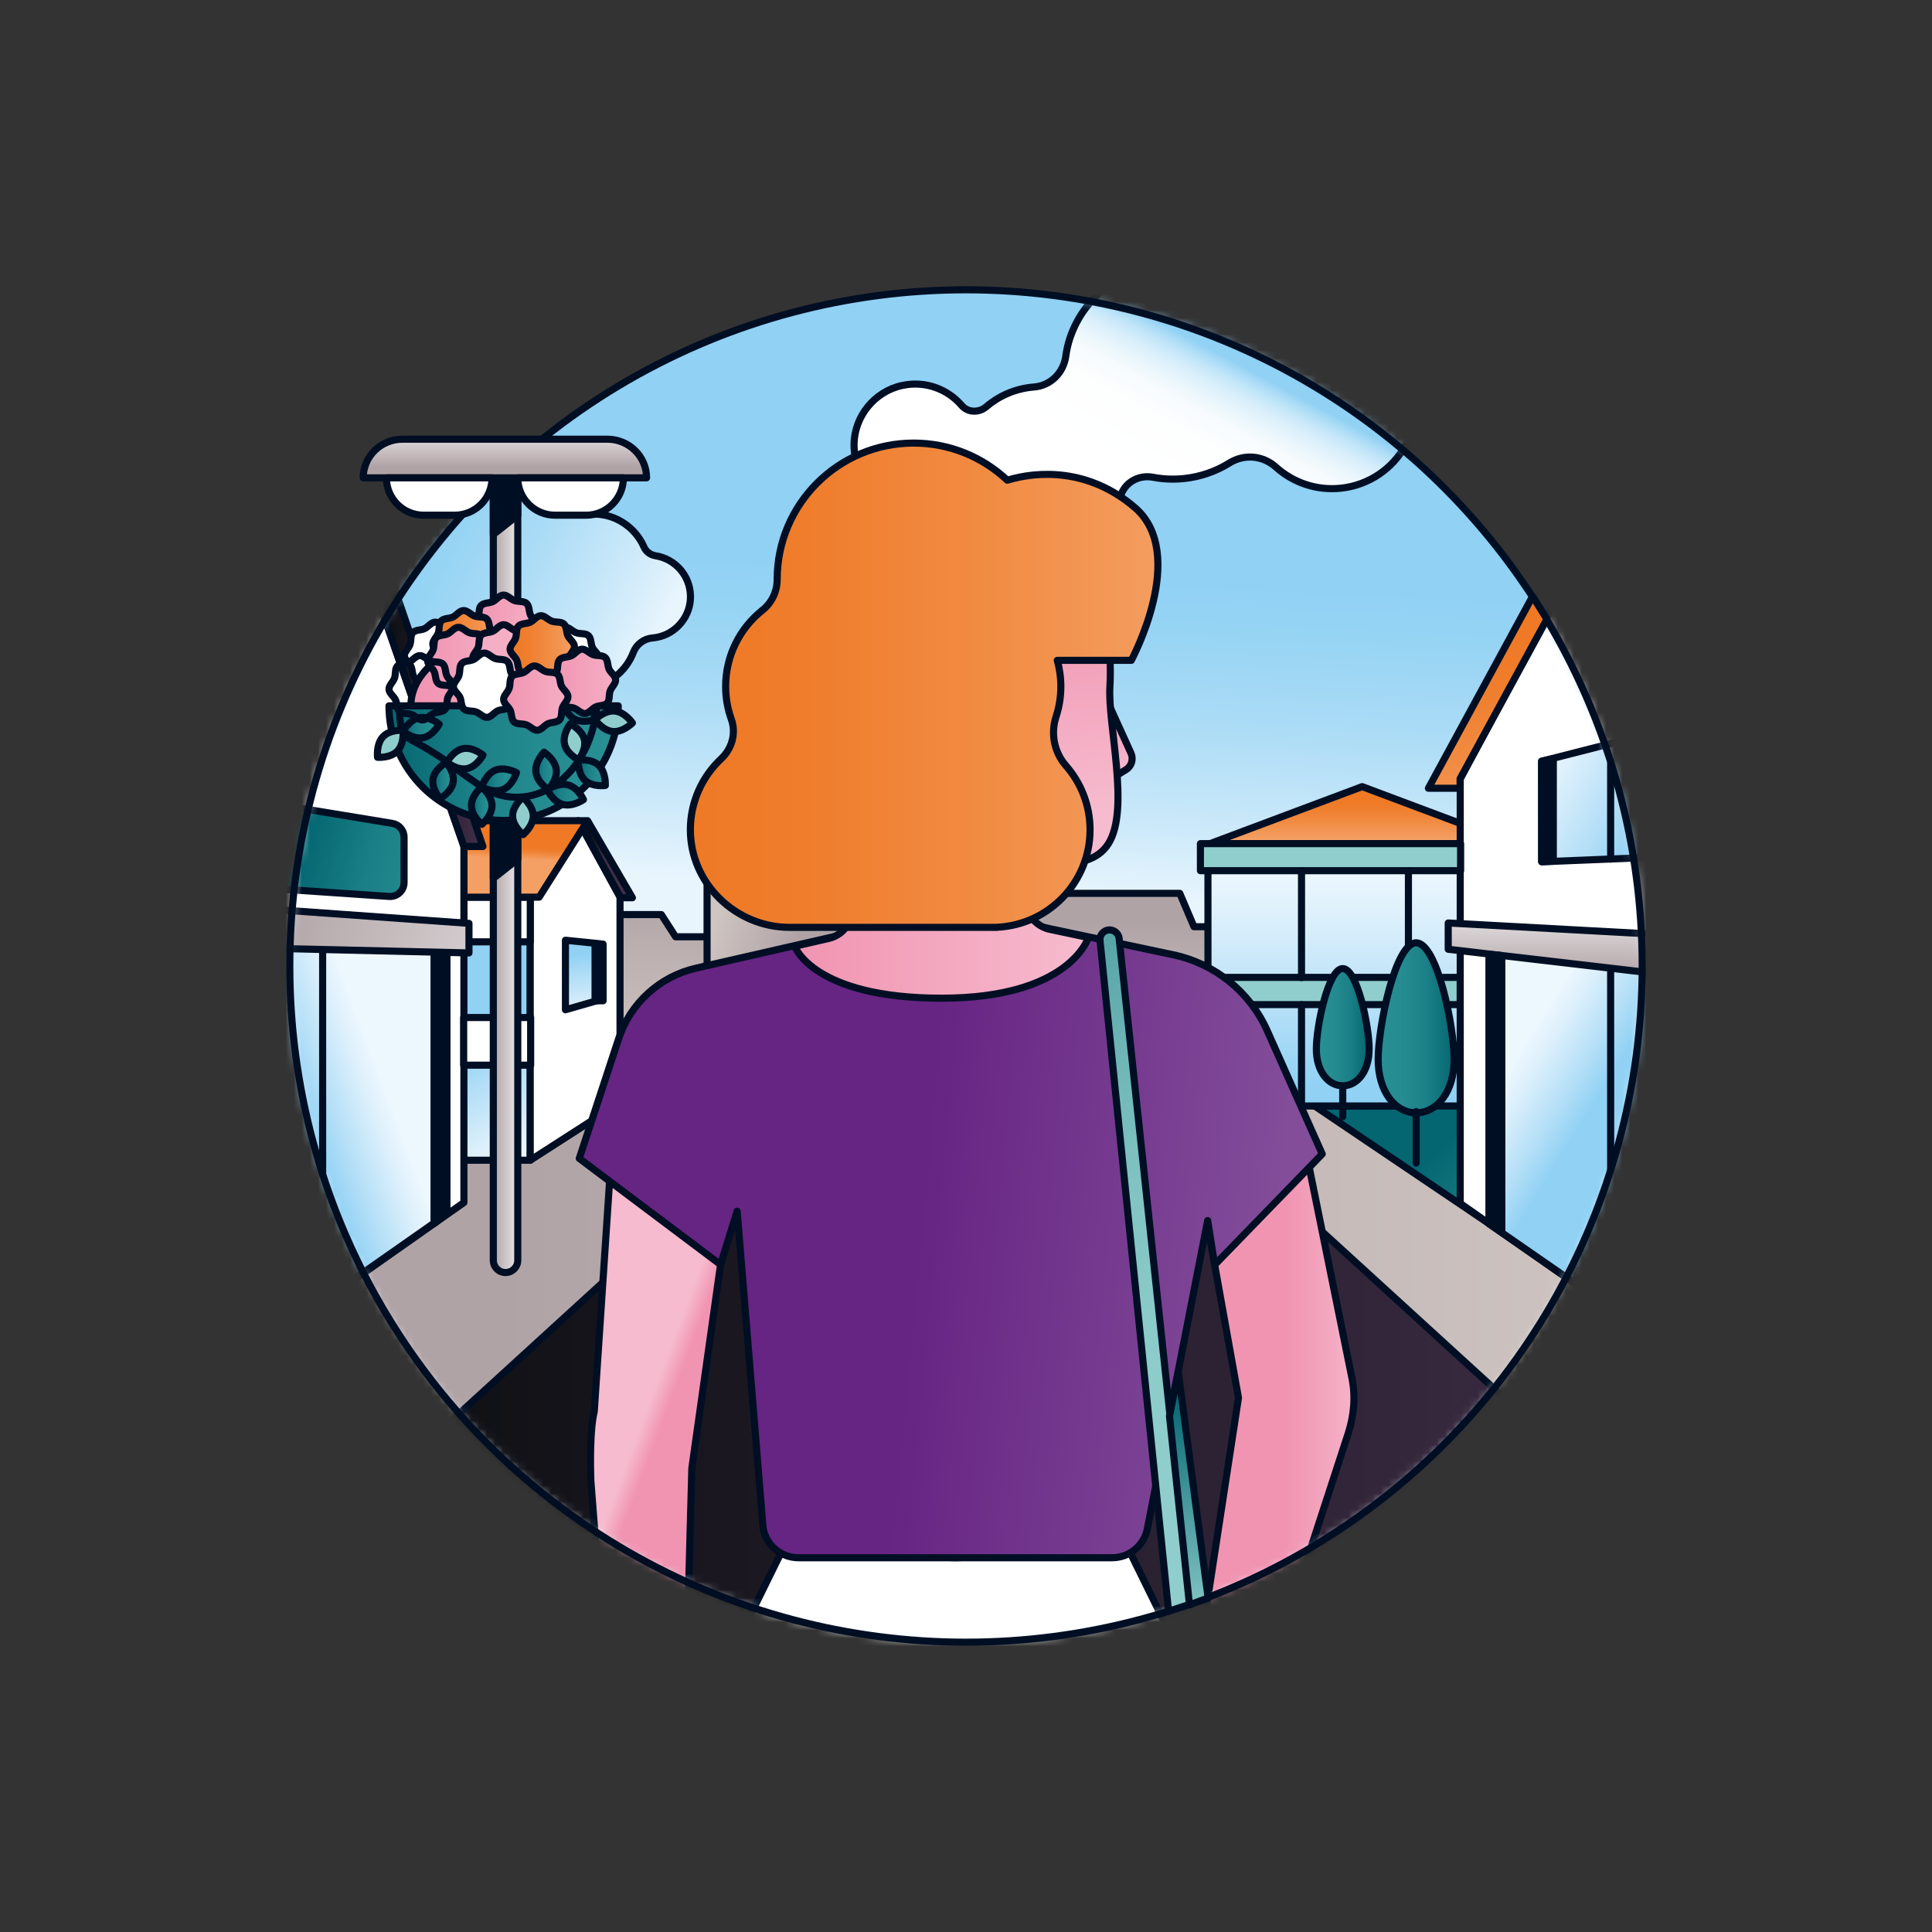 <?xml version="1.0" encoding="UTF-8"?> <svg xmlns="http://www.w3.org/2000/svg" xmlns:xlink="http://www.w3.org/1999/xlink" height="240" viewBox="0 0 240 240" width="240"><rect x="0" y="0" width="240" height="240" fill="#333333" stroke="none"/><defs><linearGradient id="a"><stop offset=".23" stop-color="#90d1f4"></stop><stop offset=".34" stop-color="#97d4f4"></stop><stop offset=".51" stop-color="#acdcf6"></stop><stop offset=".71" stop-color="#ceeafa"></stop><stop offset=".84" stop-color="#e8f5fd"></stop></linearGradient><linearGradient id="b" x1="51.935%" x2="49.952%" xlink:href="#a" y1="11.606%" y2="50.95%"></linearGradient><linearGradient id="c"><stop offset=".17" stop-color="#b0a3a6"></stop><stop offset="1" stop-color="#cfc5c1"></stop></linearGradient><linearGradient id="d" x1="49.998%" x2="49.998%" xlink:href="#c" y1="18.537%" y2="92.985%"></linearGradient><linearGradient id="e"><stop offset="0" stop-color="#ef7925"></stop><stop offset=".23" stop-color="#ef7d2c"></stop><stop offset=".58" stop-color="#f18b42"></stop><stop offset="1" stop-color="#f4a064"></stop></linearGradient><linearGradient id="f" x1="50%" x2="50%" xlink:href="#e" y1="18.538%" y2="92.981%"></linearGradient><linearGradient id="g" x1="65.003%" x2="18.878%" y1="37.082%" y2="74.961%"><stop offset=".08" stop-color="#90d1f4"></stop><stop offset=".11" stop-color="#a9dbf6"></stop><stop offset=".15" stop-color="#c3e6f9"></stop><stop offset=".2" stop-color="#d9effb"></stop><stop offset=".26" stop-color="#eaf6fc"></stop><stop offset=".32" stop-color="#f6fbfe"></stop><stop offset=".42" stop-color="#fdfefe"></stop><stop offset=".68" stop-color="#fff"></stop></linearGradient><linearGradient id="h" x1="36.839%" x2="103.882%" xlink:href="#a" y1="43.803%" y2="61.31%"></linearGradient><linearGradient id="i" x1="50.002%" x2="50.002%" xlink:href="#c" y1="18.534%" y2="92.985%"></linearGradient><linearGradient id="j" x1="69.862%" x2="13.438%" xlink:href="#c" y1="58.683%" y2="34.003%"></linearGradient><linearGradient id="k"><stop offset="0" stop-color="#046671"></stop><stop offset=".1" stop-color="#0b6e77"></stop><stop offset=".37" stop-color="#1b8087"></stop><stop offset=".65" stop-color="#248b90"></stop><stop offset=".97" stop-color="#288f93"></stop></linearGradient><linearGradient id="l" x1="50%" x2="50%" xlink:href="#k" y1="18.536%" y2="92.985%"></linearGradient><linearGradient id="m" x1="0%" x2="100%" xlink:href="#c" y1="50%" y2="50%"></linearGradient><linearGradient id="n" x1="60.096%" x2="124.818%" xlink:href="#k" y1="38.148%" y2="114.36%"></linearGradient><linearGradient id="o"><stop offset=".2" stop-color="#90d1f4"></stop><stop offset=".35" stop-color="#b4dff7"></stop><stop offset=".54" stop-color="#ddf0fc"></stop><stop offset=".64" stop-color="#edf7fe"></stop></linearGradient><linearGradient id="p" x1="45.416%" x2="84.733%" xlink:href="#o" y1="37.139%" y2="147.376%"></linearGradient><linearGradient id="q" x1="49.745%" x2="48.424%" xlink:href="#e" y1="34.091%" y2="50.344%"></linearGradient><linearGradient id="r" x1="50%" x2="50%" xlink:href="#o" y1="131.035%" y2="-60.454%"></linearGradient><linearGradient id="s"><stop offset="0" stop-color="#060b0b"></stop><stop offset="1" stop-color="#422f4a"></stop></linearGradient><linearGradient id="t" x1="0%" x2="100%" xlink:href="#s" y1="50.001%" y2="50.001%"></linearGradient><linearGradient id="u"><stop offset="0" stop-color="#f194b2"></stop><stop offset="1" stop-color="#f6bbce"></stop></linearGradient><linearGradient id="v" x1="82.99%" x2="103.888%" xlink:href="#u" y1="49.999%" y2="49.999%"></linearGradient><linearGradient id="w" x1="49.403%" x2="47.126%" xlink:href="#u" y1="48.143%" y2="43.447%"></linearGradient><linearGradient id="x" x1="45.126%" x2="93.581%" y1="50.343%" y2="54.311%"><stop offset="0" stop-color="#662483"></stop><stop offset="1" stop-color="#834d9a"></stop></linearGradient><linearGradient id="y" x1="66.124%" x2="20.713%" y1="63.47%" y2="-4.677%"><stop offset=".24" stop-color="#90d1f4"></stop><stop offset=".38" stop-color="#b4dff7"></stop><stop offset=".57" stop-color="#ddf0fc"></stop><stop offset=".67" stop-color="#edf7fe"></stop></linearGradient><linearGradient id="z"><stop offset="0" stop-color="#b0a3a6"></stop><stop offset="1" stop-color="#eae7e8"></stop></linearGradient><linearGradient id="A" x1="50.003%" x2="50.003%" xlink:href="#z" y1="98.11%" y2="-25.632%"></linearGradient><linearGradient id="B" x1="69.165%" x2="-3.355%" y1="57.353%" y2="29.686%"><stop offset=".2" stop-color="#90d1f4"></stop><stop offset=".45" stop-color="#b4dff7"></stop><stop offset=".78" stop-color="#ddf0fc"></stop><stop offset=".94" stop-color="#edf7fe"></stop></linearGradient><linearGradient id="C" x1="35.706%" x2="90.555%" xlink:href="#o" y1="49.391%" y2="12.499%"></linearGradient><linearGradient id="D" x1="12.984%" x2="163.746%" xlink:href="#z" y1="48.57%" y2="56.344%"></linearGradient><linearGradient id="E" x1="39.182%" x2="155.562%" xlink:href="#k" y1="50.633%" y2="68.774%"></linearGradient><linearGradient id="F" x1="0%" x2="100%" xlink:href="#s" y1="49.998%" y2="49.998%"></linearGradient><linearGradient id="G" x1="100%" x2="0%" xlink:href="#k" y1="49.995%" y2="49.995%"></linearGradient><linearGradient id="H" x1="48.286%" x2="50.546%" y1="-42.186%" y2="81.839%"><stop offset="0" stop-color="#046671"></stop><stop offset=".02" stop-color="#0b6b75"></stop><stop offset=".17" stop-color="#338990"></stop><stop offset=".33" stop-color="#54a2a5"></stop><stop offset=".48" stop-color="#6eb5b6"></stop><stop offset=".64" stop-color="#80c3c2"></stop><stop offset=".81" stop-color="#8bcbc9"></stop><stop offset="1" stop-color="#8fcecc"></stop></linearGradient><linearGradient id="I" x1="48.559%" x2="50.879%" xlink:href="#u" y1="-9.792%" y2="100.438%"></linearGradient><linearGradient id="J" x1="48.423%" x2="51.61%" y1="8.171%" y2="117.154%"><stop offset="0" stop-color="#046671"></stop><stop offset=".42" stop-color="#44969b"></stop><stop offset=".81" stop-color="#7abebe"></stop><stop offset="1" stop-color="#8fcecc"></stop></linearGradient><linearGradient id="K" x1="47.52%" x2="50.049%" xlink:href="#u" y1="-3.888%" y2="76.928%"></linearGradient><linearGradient id="L" x1="0%" x2="100%" xlink:href="#u" y1="50.001%" y2="50.001%"></linearGradient><linearGradient id="M" x1="49.923%" x2="50.212%" xlink:href="#o" y1="21.229%" y2="128.972%"></linearGradient><linearGradient id="N" x1="46.135%" x2="58.372%" xlink:href="#e" y1="24.44%" y2="124.206%"></linearGradient><linearGradient id="O" x1="50%" x2="50%" xlink:href="#o" y1="131.04%" y2="-60.471%"></linearGradient><linearGradient id="P" x1="50%" x2="50%" xlink:href="#o" y1="131.023%" y2="-60.46%"></linearGradient><linearGradient id="Q" x1="100%" x2="0%" xlink:href="#k" y1="50%" y2="50%"></linearGradient><linearGradient id="R" x1="51.397%" x2="50.142%" xlink:href="#s" y1="12.721%" y2="51.169%"></linearGradient><linearGradient id="S" x1="0%" x2="100.053%" xlink:href="#z" y1="50%" y2="50%"></linearGradient><linearGradient id="T" x1="49.998%" x2="49.998%" y1="127.186%" y2="-22.208%"><stop offset=".37" stop-color="#b0a3a6"></stop><stop offset="1" stop-color="#eae7e8"></stop></linearGradient><linearGradient id="U"><stop offset="0" stop-color="#f194b2"></stop><stop offset="1" stop-color="#f5afc5"></stop></linearGradient><linearGradient id="V" x1=".01%" x2="100.01%" xlink:href="#U" y1="50%" y2="50%"></linearGradient><linearGradient id="W" x1="-.01%" x2="99.99%" xlink:href="#e" y1="50.02%" y2="50.02%"></linearGradient><linearGradient id="X" x1="0%" x2="100%" xlink:href="#U" y1="50%" y2="50%"></linearGradient><linearGradient id="Y" x1="0%" x2="100%" xlink:href="#k" y1="49.994%" y2="49.994%"></linearGradient><linearGradient id="Z" x1="-.01%" x2="99.99%" xlink:href="#U" y1="50.02%" y2="50.02%"></linearGradient><linearGradient id="aa" x1="-725.357%" x2="-723.374%" xlink:href="#U" y1="50.02%" y2="50.02%"></linearGradient><linearGradient id="ab" x1=".042%" x2="100.005%" xlink:href="#k" y1="49.975%" y2="49.975%"></linearGradient><linearGradient id="ac" x1="0%" x2="100%" xlink:href="#k" y1="50.028%" y2="50.028%"></linearGradient><linearGradient id="ad" x1=".054%" x2="100.008%" xlink:href="#k" y1="50%" y2="50%"></linearGradient><linearGradient id="ae" x1=".035%" x2="100%" xlink:href="#k" y1="50%" y2="50%"></linearGradient><linearGradient id="af" x1=".003%" x2="99.997%" xlink:href="#k" y1="49.983%" y2="49.983%"></linearGradient><linearGradient id="ag" x1="-.031%" x2="99.968%" xlink:href="#k" y1="49.983%" y2="49.983%"></linearGradient><linearGradient id="ah" x1="0%" x2="99.964%" xlink:href="#k" y1="50.031%" y2="50.031%"></linearGradient><linearGradient id="ai" x1="-.038%" x2="100%" xlink:href="#k" y1="50.03%" y2="50.03%"></linearGradient><linearGradient id="aj" x1="-.01%" x2="100.01%" xlink:href="#e" y1="50.02%" y2="50.02%"></linearGradient><linearGradient id="ak" x1="-.01%" x2="100.01%" xlink:href="#U" y1="50%" y2="50%"></linearGradient><linearGradient id="al" x1="-.01%" x2="100.01%" xlink:href="#U" y1="50.02%" y2="50.02%"></linearGradient><linearGradient id="am" x1="50%" x2="50%" xlink:href="#z" y1="98.094%" y2="-25.622%"></linearGradient><linearGradient id="an" x1="46.043%" x2="57.476%" xlink:href="#o" y1="-26.984%" y2="202.682%"></linearGradient><linearGradient id="ao" x1="-.003%" x2="99.995%" xlink:href="#e" y1="50.001%" y2="50.001%"></linearGradient><circle id="ap" cx="84" cy="84" r="84"></circle><mask id="aq" fill="#fff"><use fill="#fff" fill-rule="evenodd" xlink:href="#ap"></use></mask></defs><g fill="none" fill-rule="evenodd" transform="translate(36 36)"><g fill-rule="nonzero"><use fill="url(#b)" xlink:href="#ap"></use><path d="m116.36 70.56v8.56h-4.04l-1.764-4.146h-18.876v21.186h12.869v-1.332h11.811v.905h13.56v-25.173z" style="stroke:#000e23;stroke-linecap:round;stroke-linejoin:round;stroke-width:.882;fill:url(#d);mask:url(#aq)"></path><g mask="url(#aq)" stroke="#000e23" stroke-linecap="round" stroke-linejoin="round" stroke-width=".882"><g transform="translate(-37.12 -3.2)"><path d="m170.333 64.917-18.959 7.105h37.918z" fill="url(#f)"></path><path d="m113.192 15.084c2.888-.62 5.656.457 7.391 2.484.772.902 2.146.932 3.049.161 1.545-1.319 3.489-2.201 5.661-2.43.089-.01.179-.018.268-.024 2.07-.163 3.677-1.766 3.954-3.825.81-6.018 5.939-10.752 11.9-11.377 5.677-.596 10.885 2.46 13.311 7.273.555 1.101 1.916 1.458 3.006.881 1.139-.604 2.408-1.004 3.77-1.148 1.486-.157 2.931.011 4.267.441 1.016.328 2.142-.056 2.629-1.007 1.501-2.928 4.484-5.016 8.075-5.16 4.782-.193 9.06 3.363 9.753 8.1.788 5.373-3.054 10.267-8.398 10.828-.614.064-1.218.067-1.811.016-1.742-.153-3.455.716-4.307 2.243-1.598 2.868-4.518 4.939-8.031 5.307-3.059.321-5.943-.715-8.061-2.622-1.609-1.45-3.927-1.659-5.766-.515-1.66 1.034-3.573 1.717-5.649 1.936-1.323.139-2.621.077-3.864-.16-1.739-.331-3.473.615-4 2.305-1.202 3.857-4.593 6.827-8.866 7.276-4.024.422-7.754-1.503-9.827-4.671-.968-1.479-2.763-2.227-4.441-1.67-.508.168-1.042.285-1.597.344-4.459.468-8.421-3.021-8.394-7.636.021-3.506 2.549-6.613 5.976-7.35z" fill="url(#g)"></path><path d="m30.312 33.908c.997-.03 1.876-.647 2.273-1.563 1.203-2.785 3.848-4.844 7.081-5.146 2.041-.19 3.979.35 5.56 1.408.874.585 1.972.727 2.963.369.885-.321 1.827-.536 2.808-.627 1.644-.153 3.241.054 4.708.556 1.266.433 2.682.062 3.585-.926 1.306-1.429 3.128-2.396 5.207-2.59 3.486-.325 6.658 1.618 8.061 4.617.318.679 1.008 1.119 1.758 1.063 1.649-.123 3.347.344 4.751 1.445.922.724 1.609 1.635 2.05 2.639.256.585.807.986 1.438 1.085 2.396.377 4.297 2.427 4.34 5.013.038 2.462-1.719 4.639-4.133 5.115-.192.038-.382.064-.571.08-1.082.093-2.012.79-2.399 1.805-.905 2.367-3.089 4.142-5.782 4.393-1.763.165-3.433-.353-4.748-1.336-.491-.366-1.159-.376-1.668-.038-1.413.935-3.059 1.383-4.695 1.335-.631-.019-1.205.355-1.437.943-1.128 2.865-3.682 4.895-6.65 5.406-.986.169-1.784.881-2.06 1.843-1.178 4.095-4.769 7.251-9.272 7.657-5.367.484-10.215-3.173-11.345-8.319-.141-.639-.796-1.028-1.427-.854-2.49.684-8.28 1.734-12.913-1.535-4.446-3.138-3.963-8.359-3.385-10.934.165-.734-.412-1.424-1.165-1.4-4.045.126-14.276-.921-13.159-14.908" fill="url(#h)"></path><path d="m89.079 67.621v15.949h-4.034l-1.772-2.756h-5.987v-4.668h-2.279v-1.507l-1.644.235h-6.401v-4.23h-1.646v1.944.89.956.889.956.89.956.889.958.888.956.891.956.888.958.889.956.89.956.889.957.889.956.889.957.889.956.89 3.191h3.108 5.754 3.108v-1.337h11.793v.908h13.539v-32.613z" fill="url(#i)"></path><path d="m88.954 67.594h19.857v25.377h-19.857z" fill="url(#j)"></path><path d="m47.383 95.618h157.711v20.965h-157.711z" fill="url(#l)"></path><path d="m32.466 95.962h176.78v79.511h-176.78z" fill="url(#m)"></path><path d="m196.076 125.937-31.643-21.347h12.373l.052-8.972h14.606z" fill="url(#n)"></path><path d="m47.383 78.648h19.603v32.682h-19.603z" fill="url(#p)"></path><path d="m66.988 78.648 5.966-9.5 5.187 9.5v25.511l-11.153 7.171z" fill="#fff"></path><path d="m58.749 78.648h8.243v5.548h-8.243z" fill="#fff"></path><path d="m74.107 69.148h-15.359v9.5h9.347z" fill="url(#q)"></path><path d="m151.176 72.041h38.694v32.548h-38.694z" fill="url(#r)"></path><path d="m124.14 82.571-98.739 90.142h197.479z" fill="url(#t)"></path><path d="m150.155 88.613h32.359v3.384h-32.359z" fill="#8fcecc"></path><path d="m145.434 168.033-3.978-8.084-21.624.761-21.624-.761-3.978 8.084c-11.206 20.626-15.625 44.26-12.63 67.542l8.577 66.665h59.309l8.577-66.665c2.995-23.283-1.424-46.917-12.63-67.542z" fill="#fff"></path><path d="m154.117 189.667-4.508-13.814 5.359-35.017-4.384-24.47-30.751-36.275 24.907 7.547c6.572 1.336 16.475 13.549 18.099 20.057l6.193 30.548c.003.013.006.027.008.04.499 2.326.284 4.748-.452 7.008z" fill="url(#v)"></path><path d="m94.129 87.133c-6.573 1.336-15.336 15.395-16.959 21.905l-2.228 33.507c-.553 2.214-.489 6.621-.428 8.531l2.947 38.026-4.018 10.878c-.94 3.223 1.477 6.447 4.834 6.447h5.908s1.611-5.903 1.611-5.903l.195-11.421 1.069-39.528 3.569-25.281.144-26.937 3.358-10.223z" fill="url(#w)"></path><path d="m73.08 111.106 17.548 13.186 2.062-6.637 3.22 39.332c.361 2.148 2.22 3.721 4.398 3.721h38.963c2.134 0 3.967-1.511 4.377-3.605l7.494-38.283.868 5.505 13.362-13.768-6.832-15.314c-2.156-4.834-6.496-8.341-11.673-9.436l-19.983-4.226c-4.646-.983-9.451-.943-14.08.118l-25.23 5.771c-4.513 1.034-8.157 4.356-9.603 8.757l-4.892 14.879z" fill="url(#x)"></path><path d="m215.861 22.377-18.975 14.703-14.372 26.879v7.619 6.849 38.261l33.347 23.361z" fill="#fff"></path><path d="m207.126 133.8-21.045-14.577v-36.451l21.045 2.077z" fill="url(#y)"></path><path d="m211.041 88.623-30.018-3.501v-3.266l30.018 1.632z" fill="url(#A)"></path><path d="m222.679 73.045-30.053 1.21-.008-12.491 29.992-7.661z" fill="url(#B)"></path><path d="m25.402 56.748 19.514-24.195 13.833 39.798v44.232l-33.347 23.466z" fill="#fff"></path><path d="m23.4 141.299 33.177-23.243v-34.713l-33.121-2.168z" fill="url(#C)"></path><path d="m30.759 84.908 28.618.668v-3.672l-28.618-2.041z" fill="url(#D)"></path><path d="m49.459 78.56-17.353-1.181c-.913-.062-1.621-.82-1.621-1.736v-7.302c0-1.074.962-1.891 2.022-1.717l17.353 2.861c.841.139 1.456.865 1.456 1.717v5.622c0 1.007-.852 1.803-1.857 1.736z" fill="url(#E)"></path><path d="m58.749 72.351h2.361l-11.636-33.97-1.522 2.897z" fill="url(#F)"></path></g></g></g><g stroke="#000e23" stroke-width=".882"><circle cx="84" cy="84" r="84"></circle><g stroke-linecap="round" stroke-linejoin="round"><path d="m21.6 50.72h8.32v3.84h-8.32z" fill="#fff" fill-rule="nonzero"></path><path d="m21.6 61.12h8.32v3.84h-8.32z" fill="#fff" fill-rule="nonzero"></path><path d="m21.6 90.4h8.32v5.92h-8.32z" fill="#fff" fill-rule="nonzero"></path><path d="m127.52 94.301c0-2.778 1.469-9.981 3.28-9.981s3.28 7.204 3.28 9.981c0 2.778-1.469 4.579-3.28 4.579s-3.28-1.801-3.28-4.579z" fill="url(#G)" fill-rule="nonzero"></path><path d="m130.8 99.2v3.52" fill="#298f93" fill-rule="nonzero"></path><path d="m100.646 80.827 8.518 83.333 2.676-.88-8.815-82.698c-.056-.524-.454-.949-.975-1.043-.782-.141-1.484.501-1.403 1.287z" fill="url(#H)" fill-rule="nonzero"></path><path d="m101.385 50.72 3.11 6.848c.337.741.069 1.619-.622 2.044l-1.674 1.028s-2.879-4.954-.812-9.918z" fill="url(#I)" fill-rule="nonzero"></path><path d="m110.363 134.4 3.717 28.111-2.317.849-2.483-23.439z" fill="url(#J)" fill-rule="nonzero"></path><path d="m91.52 70.288s7.402 2.817 10.15-1.452c2.748-4.269-.084-14.783.207-19.561s-.784-11.515-.784-11.515l-9.573 3.596z" fill="url(#K)" fill-rule="nonzero"></path><path d="m70.934 72.759s-.383 2.638-1.302 5.393c-.41 1.228-1.443 2.144-2.705 2.433l-4.207.963s2.26 6.452 18.24 6.452 18.24-7.537 18.24-7.537l-4.798-1.016c-1.225-.26-2.237-1.114-2.702-2.279-.581-1.457-1.241-3.676-1.332-6.404-.168-5.005-19.435 1.995-19.435 1.995z" fill="url(#L)" fill-rule="nonzero"></path><path d="m164.08 58.88v11.84" fill="url(#M)" fill-rule="nonzero"></path><path d="m145.378 61.92h-3.938l12.946-23.84 1.774 2.837-10.782 19.815z" fill="url(#N)" fill-rule="nonzero"></path><path d="m113.12 68.8h32.32v3.36h-32.32z" fill="#8fcecc" fill-rule="nonzero"></path><path d="m125.68 72.16v13.28" fill="url(#O)" fill-rule="nonzero"></path><path d="m138.96 72.16v13.28" fill="url(#O)" fill-rule="nonzero"></path><path d="m125.68 88.8v12.64" fill="url(#P)" fill-rule="nonzero"></path><path d="m135.2 95.597c0-4.029 2.114-14.477 4.72-14.477s4.72 10.448 4.72 14.477c0 4.029-2.114 6.643-4.72 6.643s-4.72-2.614-4.72-6.643z" fill="url(#Q)" fill-rule="nonzero"></path><path d="m139.92 102.08v6.4" fill="#298f93" fill-rule="nonzero"></path><path d="m37.066 66.08 5.494 9.44h-1.456l-4.624-8.404z" fill="url(#R)" fill-rule="nonzero"></path><path d="m26.8 122.08c-.84 0-1.52-.678-1.52-1.513v-95.87c0-1.534.681-2.778 1.52-2.778s1.52 1.244 1.52 2.778v95.868c0 .836-.681 1.513-1.52 1.513z" fill="url(#S)" fill-rule="nonzero"></path><path d="m28.318 28.001v-4.411c0-.835-.681-1.51-1.519-1.51-.838 0-1.519.677-1.519 1.51v6.81l3.04-2.399zm0 42.725v-7.46c0-.833-.681-1.506-1.519-1.506-.838 0-1.519.675-1.519 1.506v9.854l3.04-2.393z" fill="#000e23" fill-rule="nonzero"></path><path d="m13.992 18.56h25.456c2.689 0 4.872 2.151 4.872 4.8h-35.2c0-2.649 2.183-4.8 4.872-4.8z" fill="url(#T)" fill-rule="nonzero"></path><path d="m16.625 23.36h3.868c2.554 0 4.627 2.079 4.627 4.64h-13.12c0-2.561 2.073-4.64 4.627-4.64z" fill="#fff" fill-rule="nonzero" transform="matrix(-1 0 -0 -1 37.12 51.36)"></path><path d="m32.945 23.36h3.868c2.554 0 4.627 2.079 4.627 4.64h-13.12c0-2.561 2.073-4.64 4.627-4.64z" fill="#fff" fill-rule="nonzero" transform="matrix(-1 0 -0 -1 69.76 51.36)"></path><path d="m14.924 44.09c.173-.481.029-1.147.352-1.502.335-.368 1.018-.284 1.461-.493.444-.209.814-.788 1.31-.814.479-.024.903.512 1.382.684.481.173 1.147.029 1.502.352.368.335.286 1.018.493 1.461.209.444.79.814.814 1.31.024.479-.512.903-.684 1.382-.173.481-.029 1.147-.352 1.502-.335.368-1.018.284-1.461.493-.443.209-.814.788-1.31.814-.479.024-.903-.512-1.382-.684-.481-.173-1.147-.029-1.502-.352-.368-.335-.284-1.018-.493-1.461-.209-.444-.788-.814-.814-1.31-.024-.479.512-.903.684-1.382zm16.16.64c.173-.481.029-1.147.352-1.502.335-.368 1.018-.284 1.461-.493.444-.209.814-.788 1.31-.814.479-.024.903.512 1.382.684.481.173 1.147.029 1.502.352.368.335.286 1.018.493 1.461.209.444.79.814.814 1.31.024.479-.512.903-.684 1.382-.173.481-.029 1.147-.352 1.502-.335.368-1.018.284-1.461.493-.443.209-.814.788-1.31.814-.479.024-.903-.512-1.382-.684-.481-.173-1.147-.029-1.502-.352-.368-.335-.284-1.018-.493-1.461-.209-.444-.788-.814-.814-1.31-.024-.479.512-.903.684-1.382z" fill="#fff" fill-rule="nonzero"></path><path d="m23.404 40.73c.173-.481.029-1.147.352-1.502.335-.368 1.018-.284 1.461-.493.444-.209.814-.788 1.31-.814.479-.024.903.512 1.382.684.481.173 1.147.029 1.502.352.368.335.286 1.018.493 1.461.209.444.79.814.814 1.31.024.479-.512.903-.684 1.382-.173.481-.029 1.147-.352 1.502-.335.368-1.018.284-1.461.493-.443.209-.814.788-1.31.814-.479.024-.903-.512-1.382-.684-.481-.173-1.147-.029-1.502-.352-.368-.335-.284-1.018-.493-1.461-.209-.444-.788-.814-.814-1.31-.024-.479.512-.903.684-1.382z" fill="url(#V)" fill-rule="nonzero"></path><path d="m18.444 42.65c.173-.481.029-1.147.352-1.502.335-.368 1.018-.284 1.461-.493.444-.209.814-.788 1.31-.814.479-.024.903.512 1.382.684.481.173 1.147.029 1.502.352.368.335.286 1.018.493 1.461.209.444.79.814.814 1.31.024.479-.512.903-.684 1.382-.173.481-.029 1.147-.352 1.502-.335.368-1.018.284-1.461.493-.443.209-.814.788-1.31.814-.479.024-.903-.512-1.382-.684-.481-.173-1.147-.029-1.502-.352-.368-.335-.284-1.018-.493-1.461-.209-.444-.788-.814-.814-1.31-.024-.479.512-.903.684-1.382z" fill="url(#W)" fill-rule="nonzero"></path><ellipse cx="26.56" cy="51.68" fill="url(#X)" fill-rule="nonzero" rx="11.52" ry="8.16"></ellipse><path d="m12.32 51.68c0 7.864 6.375 14.24 14.24 14.24s14.24-6.375 14.24-14.24z" fill="url(#Y)" fill-rule="nonzero"></path><path d="m17.804 44.73c.173-.481.029-1.147.352-1.502.335-.368 1.018-.284 1.461-.493.444-.209.814-.788 1.31-.814.479-.024.903.512 1.382.684.481.173 1.147.029 1.502.352.368.335.286 1.018.493 1.461.209.444.79.814.814 1.31.024.479-.512.903-.684 1.382-.173.481-.029 1.147-.352 1.502-.335.368-1.018.284-1.461.493-.443.209-.814.788-1.31.814-.479.024-.903-.512-1.382-.684-.481-.173-1.147-.029-1.502-.352-.368-.335-.284-1.018-.493-1.461-.209-.443-.788-.814-.814-1.31-.024-.479.512-.903.684-1.382z" fill="url(#Z)" fill-rule="nonzero"></path><path d="m23.404 44.41c.173-.481.029-1.147.352-1.502.335-.368 1.018-.284 1.461-.493.444-.209.814-.788 1.31-.814.479-.024.903.512 1.382.684.481.173 1.147.029 1.502.352.368.335.286 1.018.493 1.461.209.444.79.814.814 1.31.024.479-.512.903-.684 1.382-.173.481-.029 1.147-.352 1.502-.335.368-1.018.284-1.461.493-.443.209-.814.788-1.31.814-.479.024-.903-.512-1.382-.684-.481-.173-1.147-.029-1.502-.352-.368-.335-.284-1.018-.493-1.461-.209-.444-.788-.814-.814-1.31-.024-.479.512-.903.684-1.382z" fill="url(#aa)" fill-rule="nonzero"></path><path d="m36.67 60.934c-.926-.868-.827-2.507-.827-2.507s1.599-.23 2.527.638c.926.868.827 2.507.827 2.507s-1.599.23-2.527-.638z" fill="url(#ab)" fill-rule="nonzero"></path><path d="m40.126 54.872c-1.281-.115-2.206-1.479-2.206-1.479s1.153-1.179 2.434-1.065 2.206 1.479 2.206 1.479-1.153 1.179-2.434 1.065zm-5.996 1.57c.284 1.236 1.742 1.958 1.742 1.958s.999-1.284.717-2.522c-.284-1.236-1.742-1.958-1.742-1.958s-.999 1.284-.717 2.522z" fill="#8fcecc" fill-rule="nonzero"></path><path d="m35.255 53.268c1.105.674 2.665.113 2.665.113s-.232-1.654-1.335-2.329c-1.105-.674-2.665-.113-2.665-.113s.232 1.654 1.335 2.329z" fill="url(#ac)" fill-rule="nonzero"></path><path d="m38.24 50.72c-.12 2.288-.635 4.579-1.693 6.621-.862 1.665-2.09 3.16-3.654 4.209-1.369.918-2.982 1.472-4.638 1.49-1.677.018-3.312-.525-4.686-1.478-1.466-1.019-2.805-1.932-4.279-3.104 0 0-1.307-.944-3.218-2.007-1.911-1.062-2.286-.94-2.473-4.322"></path><path d="m20.293 61.165c.21-1.237-.873-2.445-.873-2.445s-1.423.798-1.633 2.035.873 2.445.873 2.445 1.423-.798 1.633-2.035z" fill="url(#ad)" fill-rule="nonzero"></path><path d="m13.38 57.286c.874-.924.683-2.559.683-2.559s-1.608-.137-2.482.787c-.874.924-.683 2.559-.683 2.559s1.608.137 2.482-.787zm8.619 2.197c-1.237.243-2.479-.803-2.479-.803s.764-1.44 2.001-1.683c1.237-.243 2.479.803 2.479.803s-.764 1.44-2.001 1.683z" fill="#8fcecc" fill-rule="nonzero"></path><path d="m16.559 55.643c-1.237.243-2.479-.803-2.479-.803s.764-1.44 2.001-1.683c1.237-.243 2.479.803 2.479.803s-.764 1.44-2.001 1.683z" fill="url(#ae)" fill-rule="nonzero"></path><path d="m22.56 64.092c.013 1.28 1.302 2.308 1.302 2.308s1.269-1.05 1.258-2.332c-.013-1.28-1.302-2.308-1.302-2.308s-1.269 1.05-1.258 2.332z" fill="url(#af)" fill-rule="nonzero"></path><path d="m27.68 65.372c.013 1.28 1.302 2.308 1.302 2.308s1.269-1.05 1.258-2.332c-.013-1.28-1.302-2.308-1.302-2.308s-1.269 1.05-1.258 2.332z" fill="#8fcecc" fill-rule="nonzero"></path><path d="m30.572 59.903c.143 1.282 1.527 2.177 1.527 2.177s1.15-1.181 1.009-2.463c-.143-1.282-1.527-2.177-1.527-2.177s-1.15 1.181-1.009 2.463z" fill="url(#ag)" fill-rule="nonzero"></path><path d="m33.897 63.926c-1.236-.338-1.897-1.819-1.897-1.819s1.344-.932 2.583-.593c1.236.338 1.897 1.819 1.897 1.819s-1.344.932-2.583.593z" fill="url(#ah)" fill-rule="nonzero"></path><path d="m25.511 59.684c1.193-.497 2.649.296 2.649.296s-.478 1.599-1.671 2.096c-1.193.497-2.649-.296-2.649-.296s.478-1.599 1.671-2.096z" fill="url(#ai)" fill-rule="nonzero"></path><path d="m21.004 47.93c.173-.481.029-1.147.352-1.502.335-.368 1.018-.284 1.461-.493.444-.209.814-.788 1.31-.814.479-.024.903.512 1.382.684.481.173 1.147.029 1.502.352.368.335.286 1.018.493 1.461.209.444.79.814.814 1.31.024.479-.512.903-.684 1.382-.173.481-.029 1.147-.352 1.502-.335.368-1.018.284-1.461.493-.443.209-.814.788-1.31.814-.479.024-.903-.512-1.382-.684-.481-.173-1.147-.029-1.502-.352-.368-.335-.284-1.018-.493-1.461-.209-.444-.788-.814-.814-1.31-.024-.479.512-.903.684-1.382z" fill="#fff" fill-rule="nonzero"></path><path d="m28.044 43.29c.173-.481.029-1.147.352-1.502.335-.368 1.018-.284 1.461-.493.444-.209.814-.788 1.31-.814.479-.024.903.512 1.382.684.481.173 1.147.029 1.502.352.368.335.286 1.018.493 1.461.209.444.79.814.814 1.31.024.479-.512.903-.684 1.382-.173.481-.029 1.147-.352 1.502-.335.368-1.018.284-1.461.493-.443.209-.814.788-1.31.814-.479.024-.903-.512-1.382-.684-.481-.173-1.147-.029-1.502-.352-.368-.335-.284-1.018-.493-1.461-.209-.444-.788-.814-.814-1.31-.024-.479.512-.903.684-1.382z" fill="url(#aj)" fill-rule="nonzero"></path><path d="m33.164 47.45c.173-.481.029-1.147.352-1.502.335-.368 1.018-.284 1.461-.493.444-.209.814-.788 1.31-.814.479-.024.903.512 1.382.684.481.173 1.147.029 1.502.352.368.335.286 1.018.493 1.461.209.444.79.814.814 1.31.024.479-.512.903-.684 1.382-.173.481-.029 1.147-.352 1.502-.335.368-1.018.284-1.461.493-.443.209-.814.788-1.31.814-.479.024-.903-.512-1.382-.684-.481-.173-1.147-.029-1.502-.352-.368-.335-.284-1.018-.493-1.461-.209-.444-.788-.814-.814-1.31-.024-.479.512-.903.684-1.382z" fill="url(#ak)" fill-rule="nonzero"></path><path d="m13.004 48.25c.173-.481.029-1.147.352-1.502.335-.368 1.018-.284 1.461-.493.444-.209.814-.788 1.31-.814.479-.024.903.512 1.382.684.481.173 1.147.029 1.502.352.368.335.286 1.018.493 1.461.209.444.79.814.814 1.31.024.479-.512.903-.684 1.382-.173.481-.029 1.147-.352 1.502-.335.368-1.018.284-1.461.493-.443.209-.814.788-1.31.814-.479.024-.903-.512-1.382-.684-.481-.173-1.147-.029-1.502-.352-.368-.335-.284-1.018-.493-1.461-.209-.444-.788-.814-.814-1.31-.024-.479.512-.903.684-1.382z" fill="url(#Z)" fill-rule="nonzero"></path><path d="m27.244 49.53c.173-.481.029-1.147.352-1.502.335-.368 1.018-.284 1.461-.493.444-.209.814-.788 1.31-.814.479-.024.903.512 1.382.684.481.173 1.147.029 1.502.352.368.335.286 1.018.493 1.461.209.444.79.814.814 1.31.024.479-.512.903-.684 1.382-.173.481-.029 1.147-.352 1.502-.335.368-1.018.284-1.461.493-.443.209-.814.788-1.31.814-.479.024-.903-.512-1.382-.684-.481-.173-1.147-.029-1.502-.352-.368-.335-.284-1.018-.493-1.461-.209-.444-.788-.814-.814-1.31-.024-.479.512-.903.684-1.382z" fill="url(#al)" fill-rule="nonzero"></path><path d="m164.08 84.48v24.8" fill="url(#am)" fill-rule="nonzero"></path><path d="m38.56 81.24v6.956l-4.32 1.244v-8.64z" fill="url(#an)" fill-rule="nonzero"></path><path d="m37.92 81.28h1v7.04h-1z" fill="#000e23" fill-rule="nonzero"></path><path d="m156.96 70.986-1.432.054-.008-12.488 1.44-.312z" fill="#000e23" fill-rule="nonzero"></path><path d="m150.56 117.12-1.432-1.101-.008-33.459 1.44.141z" fill="#000e23" fill-rule="nonzero"></path><path d="m17.92 116 1.6-1.254v-32.346h-1.6z" fill="#000e23" fill-rule="nonzero"></path><path d="m4.08 82.08v27.84" fill="#000e23" fill-rule="nonzero"></path><path d="m104.967 27.045c-5.706-4.897-12.055-4.543-15.838-3.392-3.037-2.857-7.125-4.613-11.627-4.613-9.367 0-16.96 7.584-16.96 16.939v.026c0 1.473-.668 2.87-1.822 3.789-2.79 2.219-4.579 5.639-4.579 9.478 0 1.433.249 2.806.708 4.082.622 1.73.083 3.641-1.258 4.897-2.351 2.203-3.823 5.331-3.831 8.803-.016 6.68 5.632 12.146 12.322 12.146h25.795v-.014c6.422-.311 11.533-5.611 11.533-12.101 0-3.054-1.132-5.842-2.998-7.972-1.458-1.663-1.913-3.981-1.226-6.082.387-1.183.596-2.447.596-3.759 0-1.124-.158-2.209-.444-3.242h9.199s7.136-13.231.432-18.987z" fill="url(#ao)" fill-rule="nonzero"></path></g></g></g></svg> 